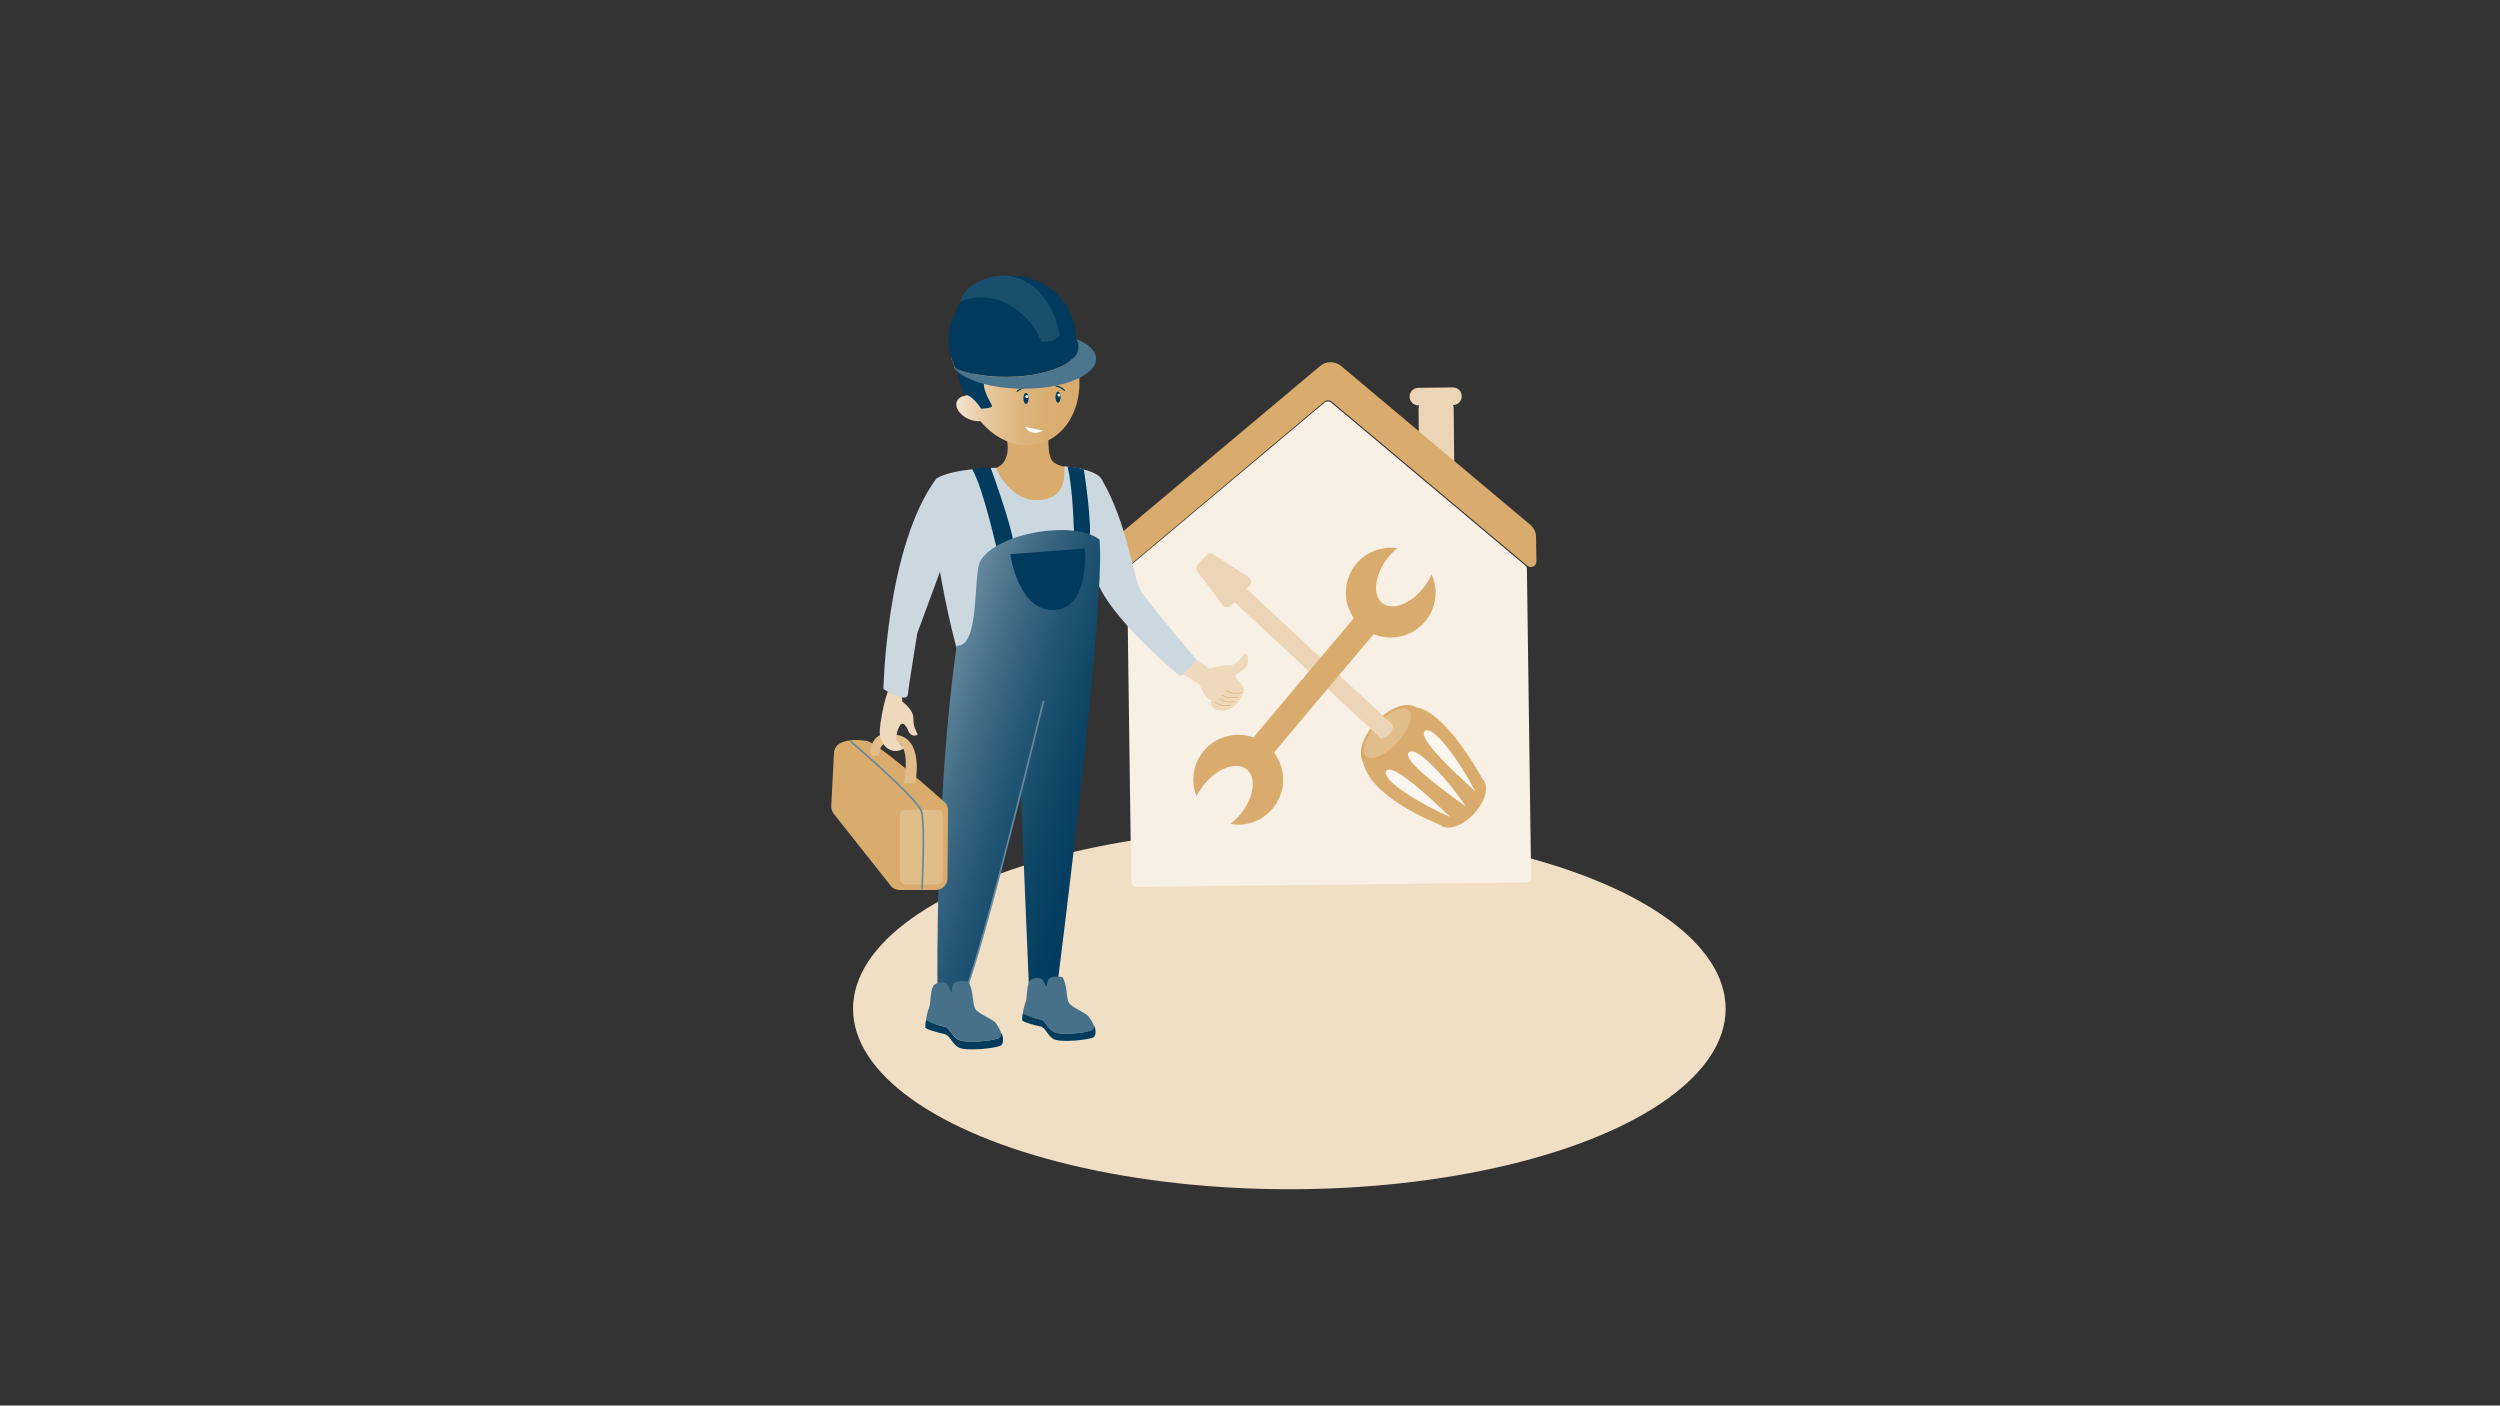 <?xml version="1.0" encoding="utf-8"?>
<!-- Generator: Adobe Illustrator 25.2.1, SVG Export Plug-In . SVG Version: 6.00 Build 0)  -->
<svg version="1.1" xmlns="http://www.w3.org/2000/svg" xmlns:xlink="http://www.w3.org/1999/xlink" x="0px" y="0px"
	 viewBox="0 0 1366 768" style="enable-background:new 0 0 1366 768;" xml:space="preserve">
<rect x="0" y="0" width="1366" height="768" fill="#333333" stroke="none"/>
<style type="text/css">
	.st0{fill:#F8F0E5;}
	.st1{fill:#BACAD3;}
	.st2{fill:#0D4465;}
	.st3{fill:#EED9BC;}
	.st4{fill:#194E6D;}
	.st5{fill:#003A5D;}
	.st6{fill:none;stroke:#33617D;stroke-linecap:round;stroke-miterlimit:10;}
	.st7{fill:#F4E6D3;}
	.st8{fill:#FFFFFF;}
	.st9{fill:url(#SVGID_1_);}
	.st10{fill:#A3B8C5;}
	.st11{fill:#577D94;}
	.st12{fill:url(#SVGID_2_);}
	.st13{fill:#EBD3B2;}
	.st14{fill:#D9AC6D;}
	.st15{fill:#E5C69A;}
	.st16{fill:none;stroke:#D9AC6D;stroke-width:0.814;stroke-miterlimit:10;}
	.st17{fill:#E4C599;}
	.st18{fill:#5E8399;}
	.st19{fill:none;stroke:#003A5D;stroke-linecap:round;stroke-miterlimit:10;}
	.st20{fill:url(#SVGID_3_);}
	.st21{fill:#F2F5F7;}
	.st22{fill:url(#SVGID_4_);}
	.st23{fill:none;stroke:#003A5D;stroke-width:0.706;stroke-linecap:round;stroke-miterlimit:10;}
	.st24{fill:url(#SVGID_5_);}
	.st25{fill:#E0BC89;}
	.st26{opacity:0.18;fill:#003A5D;}
	.st27{fill:#36637F;}
	.st28{fill:#597F96;}
	.st29{fill:#E5EBEF;}
	.st30{fill:url(#SVGID_6_);}
	.st31{fill:url(#SVGID_7_);}
	.st32{fill:url(#SVGID_8_);}
	.st33{fill:none;stroke:#33617D;stroke-width:1.127;stroke-linecap:round;stroke-miterlimit:10;}
	.st34{fill:none;stroke:#003A5D;stroke-width:0.645;stroke-linecap:round;stroke-miterlimit:10;}
	.st35{fill:#E1BD8A;}
	.st36{fill:url(#SVGID_9_);}
	.st37{fill:url(#SVGID_10_);}
	.st38{fill:url(#SVGID_11_);}
	.st39{fill:url(#SVGID_12_);}
	.st40{fill:none;stroke:#B2C4CE;stroke-width:1.127;stroke-linecap:round;stroke-miterlimit:10;}
	.st41{fill:#33617D;}
	.st42{fill:#A6BAC6;}
	.st43{fill:none;stroke:#003A5D;stroke-width:1.127;stroke-linecap:round;stroke-linejoin:round;stroke-miterlimit:10;}
	.st44{fill:#BACAD3;stroke:#003A5D;stroke-width:0.757;stroke-linecap:round;stroke-linejoin:round;stroke-miterlimit:10;}
	.st45{fill:none;stroke:#003A5D;stroke-width:0.899;stroke-linecap:round;stroke-linejoin:round;stroke-miterlimit:10;}
	.st46{fill:none;stroke:#003A5D;stroke-width:0.856;stroke-linecap:round;stroke-linejoin:round;stroke-miterlimit:10;}
	.st47{fill:#809CAE;}
	.st48{fill:#C2D0D8;}
	.st49{fill:none;stroke:#003A5D;stroke-width:1.653;stroke-linecap:round;stroke-miterlimit:10;}
	.st50{fill:#B2C4CE;}
	.st51{fill:none;stroke:#B2C4CE;stroke-width:2.995;stroke-linecap:round;stroke-linejoin:round;stroke-miterlimit:10;}
	.st52{fill:#4C758E;}
	.st53{fill:#E3C294;}
	.st54{fill:#DAAE70;}
	.st55{fill:url(#SVGID_13_);}
	.st56{fill:#E3E9ED;}
	.st57{fill:url(#SVGID_14_);}
	.st58{fill:#245674;}
	.st59{fill:url(#SVGID_15_);}
	.st60{fill:url(#SVGID_16_);}
	.st61{fill:none;stroke:#E0BB87;stroke-linecap:round;stroke-linejoin:round;stroke-miterlimit:10;}
	.st62{fill:#D9E1E7;}
	.st63{fill:#ECD5B6;}
	.st64{fill:url(#SVGID_17_);}
	.st65{fill:url(#SVGID_18_);}
	.st66{fill:#CCD8DF;}
	.st67{fill:none;stroke:#003A5D;stroke-width:0.965;stroke-linecap:round;stroke-linejoin:round;stroke-miterlimit:10;}
	.st68{fill:none;stroke:#003A5D;stroke-width:0.894;stroke-linecap:round;stroke-linejoin:round;stroke-miterlimit:10;}
	.st69{opacity:0.53;}
	.st70{fill:#EED9BC;stroke:#D9AC6D;stroke-width:0.5;stroke-linecap:round;stroke-miterlimit:10;}
	.st71{fill:#F2E3CD;}
	.st72{fill:#ECD5B5;}
	.st73{fill:#F1E1CA;}
	.st74{fill:#FBF7F0;}
	.st75{fill:none;stroke:#F1E1CA;stroke-width:1.013;stroke-miterlimit:10;}
	.st76{fill:none;stroke:#E1BD8A;stroke-width:1.454;stroke-miterlimit:10;}
	.st77{fill:none;stroke:#99B0BE;stroke-width:1.023;stroke-linecap:round;stroke-linejoin:round;stroke-miterlimit:10;}
	.st78{fill:#E6C9A0;}
	.st79{fill:url(#SVGID_19_);}
	.st80{fill:url(#SVGID_20_);}
	.st81{fill:none;stroke:#003A5D;stroke-width:0.659;stroke-linecap:round;stroke-miterlimit:10;}
	.st82{fill:url(#SVGID_21_);}
	.st83{fill:#66899E;}
	.st84{fill:#8FA8B8;}
	.st85{fill:#003A5D;stroke:#003A5D;stroke-width:0.777;stroke-miterlimit:10;}
	.st86{fill:none;stroke:#ECD5B6;stroke-width:0.777;stroke-linecap:round;stroke-linejoin:round;stroke-miterlimit:10;}
	.st87{fill:url(#SVGID_22_);}
	.st88{fill:url(#SVGID_23_);}
	.st89{fill:url(#SVGID_24_);}
	.st90{fill:none;stroke:#63879C;stroke-width:0.777;stroke-linecap:round;stroke-linejoin:round;stroke-miterlimit:10;}
	.st91{fill:none;stroke:#003A5D;stroke-width:0.501;stroke-linecap:round;stroke-miterlimit:10;}
	.st92{fill:#386581;}
	.st93{fill:none;stroke:#FFFFFF;stroke-width:0.758;stroke-linecap:round;stroke-linejoin:round;stroke-miterlimit:10;}
	.st94{fill:none;stroke:#003A5D;stroke-width:1.256;stroke-miterlimit:10;}
	.st95{fill:none;stroke:#003A5D;stroke-width:1.073;stroke-miterlimit:10;}
	.st96{fill:url(#SVGID_25_);}
	.st97{fill:#E6C89F;}
	.st98{fill:#99B0BE;}
	.st99{fill:url(#SVGID_26_);}
	.st100{fill:url(#SVGID_27_);}
	.st101{fill:url(#SVGID_28_);}
	.st102{fill:url(#SVGID_29_);}
	.st103{fill:url(#SVGID_30_);}
	.st104{fill:none;stroke:#D9AC6D;stroke-width:0.463;stroke-linecap:round;stroke-linejoin:round;stroke-miterlimit:10;}
	.st105{fill:#124868;}
	.st106{fill:none;stroke:#D9AC6D;stroke-width:0.5;stroke-linecap:round;stroke-linejoin:round;stroke-miterlimit:10;}
	.st107{fill:none;stroke:#D9AC6D;stroke-width:0.442;stroke-linecap:round;stroke-linejoin:round;stroke-miterlimit:10;}
	.st108{fill:#E2BF8F;}
	.st109{fill:#F4E8D6;}
	.st110{fill:#EDD7B9;}
	.st111{fill:#D6DFE5;}
	.st112{fill:none;stroke:#D9AC6D;stroke-width:0.61;stroke-linecap:round;stroke-miterlimit:10;}
	.st113{fill:none;stroke:#003A5D;stroke-linecap:round;stroke-linejoin:round;stroke-miterlimit:10;}
	.st114{fill:none;stroke:#003A5D;stroke-width:3;stroke-linecap:round;stroke-linejoin:round;}
	
		.st115{fill:none;stroke:#003A5D;stroke-width:3;stroke-linecap:round;stroke-linejoin:round;stroke-dasharray:12.999,9.749,12.999,9.749;}
	
		.st116{fill:none;stroke:#003A5D;stroke-width:3;stroke-linecap:round;stroke-linejoin:round;stroke-dasharray:12.999,9.749,12.999,9.749,12.999,9.749;}
	.st117{fill:#F2E2CC;}
	.st118{fill:none;stroke:#CCD8DF;stroke-width:1.116;stroke-miterlimit:10;}
	.st119{fill:#EBD4B3;}
	.st120{fill:#265875;}
	.st121{fill:url(#SVGID_31_);}
	.st122{fill:url(#SVGID_32_);}
	.st123{fill:none;stroke:#003A5D;stroke-width:0.662;stroke-linecap:round;stroke-miterlimit:10;}
	.st124{fill:none;stroke:#ECD5B6;stroke-width:1.116;stroke-linecap:round;stroke-linejoin:round;stroke-miterlimit:10;}
	.st125{fill:#ADC0CB;}
	.st126{fill:none;stroke:#D9AC6D;stroke-width:0.5;stroke-linecap:round;stroke-miterlimit:10;}
	.st127{fill:none;stroke:#F1E1CA;stroke-width:0.254;stroke-miterlimit:10;}
	.st128{fill:none;stroke:#E1BD8A;stroke-width:0.3;stroke-miterlimit:10;}
	.st129{fill:#94ACBB;}
	.st130{fill:url(#SVGID_33_);}
	.st131{fill:url(#SVGID_34_);}
	.st132{fill:none;stroke:#003A5D;stroke-width:0.558;stroke-linecap:round;stroke-miterlimit:10;}
	.st133{fill:url(#SVGID_35_);}
	.st134{fill:none;stroke:#7091A4;stroke-linecap:round;stroke-linejoin:round;stroke-miterlimit:10;}
	.st135{fill:#E7CBA3;}
	.st136{fill:#F0DFC6;}
	.st137{fill:none;stroke:#FFFFFF;stroke-width:1.757;stroke-linecap:round;stroke-linejoin:round;stroke-miterlimit:10;}
	.st138{fill:#F0DEC5;}
	.st139{fill:url(#SVGID_36_);}
	.st140{fill:url(#SVGID_37_);}
	.st141{fill:none;stroke:#66899E;stroke-width:0.938;stroke-linecap:round;stroke-miterlimit:10;}
	.st142{fill:none;stroke:#003A5D;stroke-width:0.677;stroke-linecap:round;stroke-miterlimit:10;}
	.st143{fill:none;stroke:#66899E;stroke-width:0.938;stroke-linecap:round;stroke-linejoin:round;stroke-miterlimit:10;}
	.st144{fill:none;stroke:#D9AC6D;stroke-width:0.34;stroke-miterlimit:10;}
	.st145{fill:#47718A;}
</style>
<g id="Calque_1">
</g>
<g id="Calque_2">
</g>
<g id="Calque_3">
</g>
<g id="Calque_4">
</g>
<g id="Calque_5">
</g>
<g id="Calque_6">
</g>
<g id="Calque_7">
	<g>
		<ellipse class="st138" cx="704.5" cy="551.2" rx="238.4" ry="98.6"/>
		<g>
			<path class="st72" d="M794,221.3l-19,0.2c-2.6,0-4.8-2.1-4.8-4.7l0-0.1c0-2.6,2.1-4.8,4.7-4.8l19-0.2c2.6,0,4.8,2.1,4.8,4.7
				l0,0.1C798.7,219.1,796.6,221.3,794,221.3z"/>
			<path class="st72" d="M790.2,259.2l-10.3,0.1c-2.5,0-4.5-1.9-4.5-4.4l-0.3-31.6c0-2.5,1.9-4.5,4.4-4.5l10.3-0.1
				c2.5,0,4.5,1.9,4.5,4.4l0.3,31.6C794.6,257.2,792.6,259.2,790.2,259.2z"/>
			<path class="st14" d="M834.5,309.1l-106.9-89.7c-1.1-0.9-2.8-0.9-3.9,0l-108.3,91c-2,1.6-5,0.3-5-2.3l-0.1-10.6
				c0-2.7,1.1-5.2,3.2-7L721.3,200c3.3-2.8,8.2-2.8,11.5,0l103.3,86.7c2,1.7,3.2,4.1,3.2,6.7l0.2,13.3
				C839.6,309.3,836.5,310.8,834.5,309.1z"/>
			<path class="st0" d="M834.3,310.9l2.3,168.4c0,1.6-1.3,2.9-2.9,2.9L621,484.6c-1.6,0-2.9-1.3-2.9-2.9l-2.3-169.7
				c0-0.9,0.4-1.7,1-2.3L723.7,220c1.1-0.9,2.6-0.9,3.7,0l105.8,88.8C833.9,309.3,834.3,310.1,834.3,310.9z"/>
		</g>
		<g>
			<g>
				<g>
					<path class="st14" d="M773.7,386.5c-4.9-3.4-14.5,0-22,8.1c-7.2,7.7-10,17-6.9,21.9c3.9,18.6,37.4,32.4,42.3,34.3
						c3.9,3.3,12,0.6,18.3-6.2c6.4-6.9,8.5-15.3,4.7-18.9c0,0-0.1-0.1-0.1-0.1C806.9,419.9,789.1,388.7,773.7,386.5z"/>
					
						<ellipse transform="matrix(0.681 -0.732 0.732 0.681 -51.844 682.742)" class="st35" cx="758.3" cy="400.9" rx="17.1" ry="7.4"/>
					<path class="st63" d="M760.6,395.7L760.6,395.7l-80.1-74.6l-6.7,7.2l80.1,74.6l0,0c0,0.1,0.1,0.1,0.1,0.2
						c1,0.9,3.3,0.1,5.1-1.9c1.8-2,2.5-4.3,1.6-5.3C760.7,395.8,760.6,395.7,760.6,395.7z"/>
					<path class="st63" d="M682.8,319.9l-10.1,10.9c-1.3,1.4-3.5,1.3-4.6-0.2l-13.8-18.3c-0.9-1.2-0.8-2.8,0.2-3.9l4.7-5
						c1-1.1,2.6-1.3,3.8-0.5l19.2,12.4C683.8,316.4,684,318.5,682.8,319.9z"/>
				</g>
				<path class="st74" d="M792.3,446.3c-15.5-6.5-37.7-20-34.9-24.9C760.5,416.2,781.3,435.8,792.3,446.3z"/>
				<path class="st74" d="M806,432.3c-7.6-15-22.6-36.2-27.3-33C773.7,402.7,794.7,422,806,432.3z"/>
				<path class="st74" d="M800.9,440.6c-9.3-14-26.7-33.3-31-29.6C765.4,415,788.5,431.7,800.9,440.6z"/>
			</g>
			<g>
				
					<rect x="712.3" y="322.6" transform="matrix(0.765 0.644 -0.644 0.765 409.244 -375.67)" class="st14" width="13.9" height="100.2"/>
				<path class="st14" d="M652,426.4c-0.2-13.6,10.7-24.7,24.2-24.9c13.6-0.2,24.7,10.7,24.9,24.2c0.2,13.6-10.7,24.7-24.2,24.9
					c-1.6,0-3.2-0.1-4.7-0.4c2-1.5,3.9-3.3,5.6-5.4c7.4-9,8.9-19.9,3.4-24.4c-5.5-4.5-15.9-0.8-23.2,8.2c-1.7,2.1-3.1,4.3-4.2,6.5
					C652.7,432.4,652.1,429.5,652,426.4z"/>
				<path class="st14" d="M784.4,322.6c0.7,13.5-9.8,25.1-23.3,25.7c-13.5,0.7-25.1-9.8-25.7-23.3c-0.7-13.5,9.8-25.1,23.3-25.7
					c1.6-0.1,3.2,0,4.7,0.2c-1.9,1.6-3.7,3.5-5.4,5.6c-7,9.3-8.2,20.3-2.6,24.5c5.6,4.3,15.9,0.2,22.9-9.1c1.6-2.2,3-4.4,4-6.7
					C783.5,316.6,784.2,319.5,784.4,322.6z"/>
			</g>
		</g>
		<path class="st3" d="M664.7,387.8c-1.3-0.4-4.6-3-2.5-4.8c-4.8-2.1-6.7-9-6.9-9.2L638,363.4c-0.5-0.3-0.5-1,0-1.3l8.9-5.9
			c0.3-0.2,0.6-0.2,0.9,0l12.7,9c0.2,0.2,0.5,0.2,0.7,0.1c1.4-0.5,6.1-2.1,9.9-1.7c3.5,0.4,7.3-4.2,8.8-6.2c0.3-0.4,1-0.4,1.3,0
			c0.9,1.3,1.3,4.4-0.2,6.6c-1.3,1.9-4.1,3.7-5.9,4.7c-0.4,0.3-0.5,0.9-0.2,1.3c1.5,1.5,4.6,4.8,4.9,6.8c0,0.1,0,0.3,0,0.4
			C679.4,378.8,675.1,390.9,664.7,387.8z"/>
		<path class="st14" d="M548.1,233.6c3.3,8,3.6,15.3-0.5,19.9c-4,4.6-17.6,4.1-17.6,4.1s11.1,20.8,33.5,21.2c22,0.4,27.2-23,27.2-23
			s-13.2,0.4-16.2-4.6c-2.9-5-1.1-19.5-1.1-19.5L548.1,233.6z"/>
		<linearGradient id="SVGID_1_" gradientUnits="userSpaceOnUse" x1="522.386" y1="205.035" x2="589.799" y2="205.035">
			<stop  offset="0" style="stop-color:#F4E6D3"/>
			<stop  offset="7.773282e-02" style="stop-color:#EFDCC1"/>
			<stop  offset="0.231" style="stop-color:#E7CAA3"/>
			<stop  offset="0.392" style="stop-color:#E1BD8B"/>
			<stop  offset="0.563" style="stop-color:#DCB37A"/>
			<stop  offset="0.751" style="stop-color:#DAAE70"/>
			<stop  offset="0.988" style="stop-color:#D9AC6D"/>
		</linearGradient>
		<path class="st9" d="M589.8,209.1c0.1,15.6-8,29.2-21.1,33.1c-11.8,3.5-24.4-1.6-33-12.1c-2,0.2-4.2-0.2-6.4-1.1
			c-5-2.2-7.8-6.5-6.4-9.8c0.8-1.8,2.7-2.8,5.1-3.1c-0.2-0.6-0.4-1.3-0.6-1.9c-1.1-3.6-1.7-7.2-1.9-10.8c0-0.3,0-0.6-0.1-1
			c-0.1-3.2,0.1-6.3,0.6-9.2c2.2-12.1,9.6-22,20.5-25.3c13.8-4.1,28.8,3.7,37.1,18c1.8,3.1,3.2,6.4,4.3,10c0.1,0.3,0.1,0.5,0.2,0.8
			c0.1,0.3,0.1,0.5,0.2,0.8C589.3,201.4,589.8,205.3,589.8,209.1z"/>
		<path class="st66" d="M544.1,255.6c0,0,7.8,19.1,24.4,17.6c14-1.2,13.1-13.1,13.1-18.4c8.4,0.6,18,3.1,20.2,6.8
			c14.6,25,17.2,54.2,21.8,61.5c4.6,7.3,30.5,37.7,30.5,37.7l-9.2,8.8c0,0-40.9-33.6-46.5-54.9c-2.6-10-12.2,63.4-12.2,63.4
			s-51,9.7-58.5-8.5c-7.5-18.3-14.1-57.2-14.1-57.2L501.2,346c0,0-4.9,30.1-5.1,33.2c-0.4,5.7-13.4-2.7-13.4-2.7s1.5-77.9,28.9-115
			C520.6,255.8,544.1,255.6,544.1,255.6z"/>
		<path class="st5" d="M531.2,256.4c2.1-0.6,4.9-1,10.1-0.8c0,0,12.3,33.4,12.6,42.5c0.3,9-8.4,5.6-8.4,5.6S537.4,266.7,531.2,256.4
			z"/>
		<path class="st5" d="M583.3,255c5.9,0.2,8.9,1.6,8.9,1.6s5.1,31.6,2.8,40.3c-2.2,8.7-8.1-3.6-8.1-3.6S586.4,266.6,583.3,255z"/>
		<linearGradient id="SVGID_2_" gradientUnits="userSpaceOnUse" x1="465.928" y1="388.29" x2="623.28" y2="438.607">
			<stop  offset="0" style="stop-color:#B2C4CE"/>
			<stop  offset="9.162006e-02" style="stop-color:#94ACBB"/>
			<stop  offset="0.245" style="stop-color:#678A9E"/>
			<stop  offset="0.399" style="stop-color:#426D87"/>
			<stop  offset="0.552" style="stop-color:#255775"/>
			<stop  offset="0.704" style="stop-color:#104767"/>
			<stop  offset="0.854" style="stop-color:#043D60"/>
			<stop  offset="0.999" style="stop-color:#003A5D"/>
		</linearGradient>
		<path class="st12" d="M522.8,352.8c13.1,0.6,8.5-39.5,13.1-46.7c10-15.6,51.9-21.8,64.9-11.2c3.4,37-22.8,241.2-22.8,241.2
			c-2.5,4.3-10.8,3.3-15.8,2.9L557.6,429l10.4-34.4c0,0-37.9,147.2-40.9,147.9c-5,1.2-14.9-1.7-14.9-1.7
			C511.6,420.7,522.8,352.8,522.8,352.8z"/>
		<path class="st5" d="M552,302.8l40.8-3.1c0,0,2.8,32.4-16.5,33.6C556.4,334.5,552,302.8,552,302.8z"/>
		<path class="st5" d="M538,208.2c-1.9,3.7,3.4,11.8,4,13.4c0.6,1.6-5.9,1.7-5.9,1.7s-4.5-7-8.2-7.5c-5.1-6.1-5-17.4-5-17.4
			L538,208.2z"/>
		<g>
			<path class="st14" d="M455.7,411.4l-1.5,28.8c-0.1,1.5,0.3,2.9,1.1,4.1l31,39.2c1.2,1.8,3.2,2.8,5.4,2.8h19.5
				c3.3,0,6.2-2.5,6.5-5.8l0.3-36.9c0.2-2.1-0.6-4.2-2.2-5.6c-8.6-7.7-36.8-32.4-42.3-33.2c-2.3-0.3-4.4-0.5-6.3-0.5
				c-2.5,0-4.9,0.4-7.5,1.5C457.4,406.7,455.8,408.9,455.7,411.4z"/>
			<path class="st35" d="M493.9,428.1h6.2c0,0,4.7-22.1-8.1-26.1c-18-5.7-16.4,11-16.4,11l4.8-0.1c0,0-1-9.3,9.5-7.2
				C498,407.4,493.9,428.1,493.9,428.1z"/>
			<path class="st35" d="M512.1,483.2h-17.4c-1.7,0-3-1.3-3-3v-34.7c0-1.7,1.3-3,3-3h17.4c1.7,0,3,1.3,3,3v34.7
				C515.1,481.8,513.7,483.2,512.1,483.2z"/>
			<path class="st141" d="M464.8,405.1c0,0,36.6,31.2,38.7,38.3c2.1,7.1,0.3,42.3,0.3,42.3"/>
		</g>
		<path class="st3" d="M499.1,392.9c0.2-5.3-6.1-9.5-6.1-9.5l-0.1-2.3l-7.8-3.2c-2.5,6.6-4.1,16.9-4.4,20.8
			c-0.3,3.7,1.3,8.5,4.5,10.4c4.8,3,8.8-0.3,8.8-0.3s-3.3-3.2-4.2-4.8c-0.2-1.8,0.2-4.8,2.1-7.9c0.5-0.8,1.7-0.9,2.3-0.2
			c0.7,0.8,1.6,2,1.9,3c0.9,3.1,4.2,3.9,5.4,2.2C500.8,400.4,498.9,396.4,499.1,392.9z"/>
		<g>
			<path class="st8" d="M560.1,233.2c3.8,5.9,9.7,2.1,9.7,2.1L560.1,233.2z"/>
			<ellipse class="st5" cx="560.6" cy="217.7" rx="1.4" ry="3"/>
			<ellipse class="st5" cx="578.1" cy="217" rx="1.4" ry="3"/>
			<path class="st142" d="M563.2,211.3c-3.8-0.6-7.4,2.5-7.4,2.5"/>
			<path class="st142" d="M577,210.9c2.5,0.3,4.6,2.4,4.6,2.4"/>
			<circle class="st8" cx="561" cy="216.7" r="0.8"/>
			<circle class="st8" cx="578.6" cy="215.9" r="0.8"/>
		</g>
		<g>
			<path class="st14" d="M587.9,185.6c0,2.9-0.4,5.8-1,8.5c0.1,0.3,0.2,0.5,0.2,0.8c-0.2,0.2-0.4,0.5-0.6,0.7
				c-3.5,3.7-10.2,6.7-18.7,8.5c-5.4,1.2-11.6,1.8-18.2,1.8c-10.7,0-20.4-1.7-27.6-4.6c0.2,0.3,0.3,0.6,0.5,0.9
				c-0.4-0.4-0.7-0.8-1-1.1c0,0,0,0,0,0c0-0.3,0-0.7-0.1-1c-0.7-1.5-1.3-3.1-1.8-4.8c0.2-1.7,1.1-3.3,2.5-4.9
				c5.6-6.2,20.2-10.6,37.2-10.6c8.5,0,16.5,1.1,22.9,3c1.9,0.5,3.6,1.1,5.2,1.8c0.2,0.1,0.4,0.2,0.6,0.2
				C587.9,185.1,587.9,185.6,587.9,185.6z"/>
			<path class="st52" d="M598.9,196.1c0,4.2-3.8,8-10.2,10.9c-3.2,1.5-7,2.7-11.3,3.6c-5.4,1.2-11.6,1.8-18.2,1.8
				c-16.6,0-30.9-4.2-36.8-10.1c-0.2-0.3-0.3-0.6-0.5-0.9c7.1,2.8,16.9,4.6,27.6,4.6c6.6,0,12.8-0.7,18.2-1.8
				c8.5-1.8,15.2-4.8,18.7-8.5c0.2-0.2,0.4-0.5,0.6-0.7c0.2-0.2,0.3-0.4,0.5-0.6c0.2-0.2,0.3-0.4,0.4-0.6c0,0,0,0,0,0
				c0.1-0.2,0.2-0.4,0.3-0.6c0.2-0.4,0.4-0.9,0.5-1.3c0,0,0-0.1,0-0.1c0.1-0.2,0.1-0.4,0.1-0.5c0,0,0,0,0-0.1c0-0.2,0.1-0.4,0.1-0.6
				c0,0,0-0.1,0-0.1c0-0.2,0-0.5,0-0.7c0-1.4-1.3-4.5-1.3-4.7C594.7,187.8,598.9,191.7,598.9,196.1z"/>
			<path class="st5" d="M588,185c3.3,5.8-0.6,9.8-1.5,10.6c-3.5,3.7-10.2,6.7-18.7,8.5c-5.4,1.2-11.6,1.8-18.2,1.8
				c-10.7,0-20.4-1.7-27.6-4.6c-0.2-0.4-0.4-0.8-0.6-1.3c-0.7-1.5-1.3-3.1-1.8-4.8c-0.9-3.1-1.3-6.3-1.3-9.6c0-2.2,0.2-4.3,0.6-6.3
				c3-16.2,17.2-28.6,34.3-28.6c19,0,34.4,15.2,34.8,34.1C587.9,185.1,588,185,588,185z"/>
			<path class="st4" d="M524.9,164.8c16.7-7.4,37,3.7,44.1,21.9c5.2,0.2,8.2-1.1,10-3.5c-3.2-20.3-17.7-34.2-33.5-32.5
				C535.1,151.9,525.6,158.1,524.9,164.8z"/>
		</g>
		<path class="st143" d="M570.1,383.3c0,0-32.4,133.4-42.9,159.1c-7.3,1.9-14.9-1.7-14.9-1.7"/>
		<path class="st144" d="M678.6,378.4c-5,1.3-8.8-1-8.8-1"/>
		<path class="st144" d="M676.6,380.9c-5,1.3-8.8-1-8.8-1"/>
		<path class="st144" d="M674.6,383.3c-5,1.3-8.5-1.5-8.5-1.5"/>
		<path class="st144" d="M672.3,385.3c-5,1.3-8.7-1.8-8.7-1.8"/>
		<path class="st145" d="M546.8,566.4c-0.1,0.2-0.2,0.3-0.4,0.5c-2.1,1.7-19.1,3.4-22.8,1.1c-3.7-2.2-4.5-6.5-7.5-7.1
			c-2.7-0.5-8.6-2.2-9.9-3.2c-0.2-0.1-0.2-0.2-0.2-0.3c0-0.9,0.9-5.4,1.7-6.9c0.2-0.4,0.3-1.3,0.5-2.4c0.3-3.3,0.6-8.5,2.2-9.9
			c2.1-1.9,5.7-1.7,6.9-0.6c0.8,0.6,2.2,3.9,2.5,5c0.5-1.5,0.3-4.6,1.5-5.4c2.9-1.9,7.9-0.8,7.9-0.8c0.9,1.7,1.6,3.8,2.1,6.8
			c0.6,3.6,0.4,7.5,2.6,9.2c4.1,3.2,8.8,4.7,10.3,6.7C545.3,560.9,547.9,564.5,546.8,566.4z"/>
		<path class="st5" d="M547.1,571.1c-2.1,1.7-19.6,3.5-23.4,1.2c-3.8-2.3-4.6-6.7-7.7-7.3c-3.1-0.6-10.4-2.7-10.4-3.6
			c0-0.5,0-2.4,0.4-4c1.2,1,7.4,3.1,10.1,3.6c3,0.6,3.7,4.9,7.5,7.1c3.7,2.2,20.8,0.6,22.7-1.2c0.9-0.9,0.6-2.3,0.7-2.5
			C548.4,565.9,548.4,570,547.1,571.1z"/>
		<path class="st145" d="M597.4,562.2c-0.1,0.2-0.2,0.3-0.4,0.5c-1.9,1.6-18,3.2-21.5,1.1c-3.5-2.1-4.2-6.2-7.1-6.7
			c-2.5-0.5-8.2-2.1-9.3-3c-0.1-0.1-0.2-0.2-0.2-0.3c0-0.9,0.9-5.1,1.6-6.5c0.2-0.4,0.3-1.2,0.4-2.3c0.3-3.1,0.6-8,2-9.3
			c1.9-1.8,5.3-1.6,6.5-0.6c0.7,0.6,2.1,3.7,2.4,4.7c0.4-1.4,0.3-4.4,1.4-5.1c2.7-1.8,7.4-0.8,7.4-0.8c0.9,1.6,1.5,3.6,2,6.5
			c0.6,3.4,0.3,7.1,2.5,8.7c3.9,3,8.3,4.4,9.7,6.4C596,557,598.5,560.4,597.4,562.2z"/>
		<path class="st5" d="M597.7,566.6c-2,1.6-18.5,3.3-22.1,1.1c-3.6-2.2-4.3-6.4-7.3-6.9c-2.9-0.5-9.8-2.5-9.8-3.4
			c0-0.5,0-2.3,0.4-3.7c1.2,1,7,2.9,9.6,3.4c2.8,0.5,3.5,4.6,7.1,6.7c3.5,2.1,19.6,0.6,21.4-1.2c0.9-0.8,0.5-2.2,0.6-2.4
			C598.9,561.8,598.9,565.7,597.7,566.6z"/>
	</g>
</g>
</svg>
